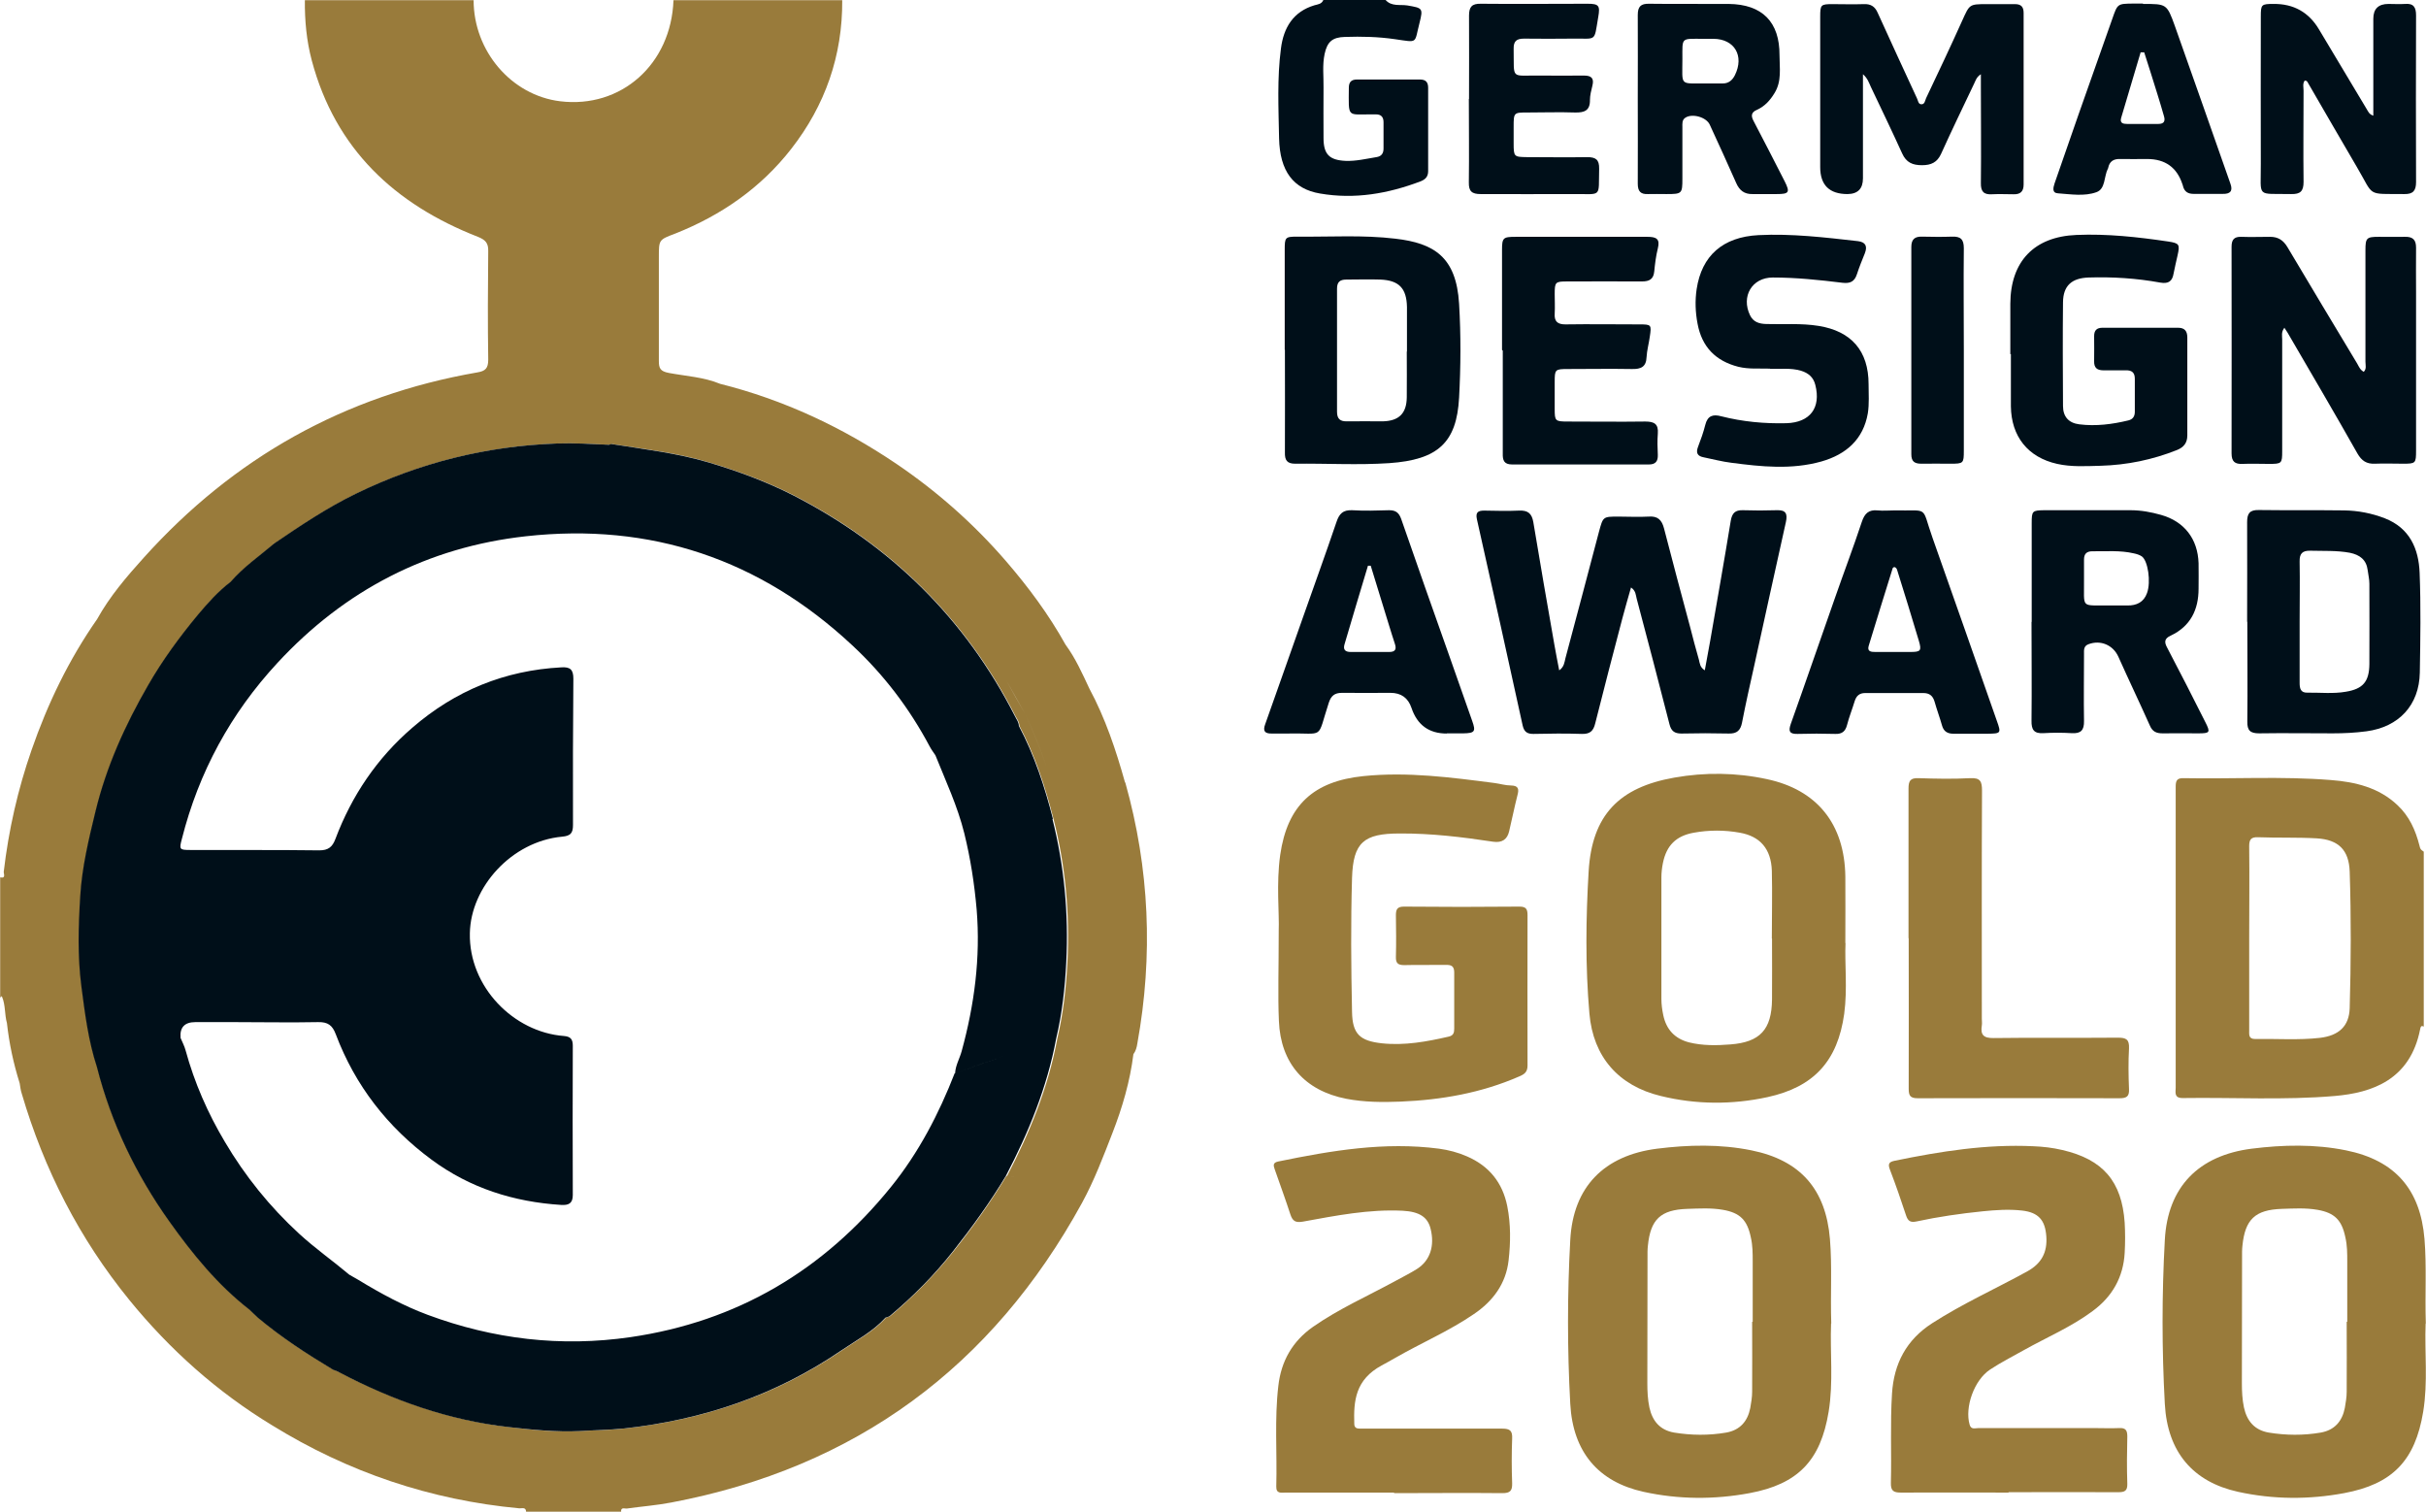 <?xml version="1.0" encoding="UTF-8"?>
<svg id="Layer_2" data-name="Layer 2" xmlns="http://www.w3.org/2000/svg" viewBox="0 0 129.39 80.62">
  <defs>
    <style>
      .cls-1 {
        fill: #000f19;
      }

      .cls-2 {
        fill: #997b3b;
      }
    </style>
  </defs>
  <g id="Layer_1-2" data-name="Layer 1">
    <g>
      <g>
        <path class="cls-2" d="M129.27,54.75c-.16-.09-.17.05-.19.13-.53,2.72-2.58,3.4-4.56,3.57-2.7.23-5.41.07-8.11.11-.47,0-.37-.31-.37-.56,0-3.98,0-7.96,0-11.95,0-1.36,0-2.72,0-4.09,0-.32.06-.47.42-.46,2.62.05,5.24-.11,7.86.1,1.3.1,2.56.4,3.55,1.34.63.59.96,1.33,1.17,2.15.05.21.06.21.23.33v9.31ZM119.96,50.04c0,1.64,0,3.28,0,4.91,0,.22-.04.46.31.46,1.15-.02,2.31.07,3.46-.06,1.02-.12,1.56-.63,1.59-1.58.07-2.43.08-4.86,0-7.29-.04-1.15-.6-1.7-1.75-1.77-1.05-.06-2.1-.02-3.15-.06-.37-.01-.46.13-.46.48.02,1.64,0,3.28,0,4.91Z"/>
        <path class="cls-1" d="M73.9,0c.32.36.77.23,1.16.29.81.14.85.14.65.93-.29,1.12-.05,1.05-1.31.87-.89-.13-1.78-.15-2.68-.12-.66.02-.93.26-1.07.9-.13.6-.05,1.2-.06,1.8-.01.9,0,1.79,0,2.69,0,.87.31,1.18,1.18,1.22.55.02,1.09-.11,1.64-.2.27-.04.38-.2.38-.46,0-.47,0-.93,0-1.4,0-.27-.12-.42-.4-.42-.07,0-.14,0-.21,0-1.35-.01-1.25.22-1.24-1.42,0-.3.13-.44.43-.44,1.12,0,2.24,0,3.36,0,.3,0,.44.13.44.44,0,1.48,0,2.96,0,4.45,0,.29-.15.44-.4.54-1.74.66-3.52.97-5.37.65-1.42-.24-2.14-1.19-2.18-2.94-.03-1.6-.11-3.21.1-4.8.14-1.1.65-1.96,1.79-2.3.18-.05.38-.06.47-.28h3.31Z"/>
        <path class="cls-2" d="M97.66,70.59c-.06,1.53.13,3.12-.13,4.7-.43,2.61-1.64,3.86-4.22,4.34-1.88.35-3.78.34-5.65-.07-2.41-.53-3.77-2.12-3.91-4.69-.16-2.91-.16-5.83,0-8.74.15-2.84,1.81-4.51,4.63-4.87,1.68-.21,3.37-.25,5.04.09,2.61.53,3.96,2.08,4.18,4.73.12,1.48.02,2.96.07,4.5ZM93.46,70.49s.01,0,.02,0c0-1.07,0-2.14,0-3.21,0-.43,0-.86-.1-1.29-.19-.92-.57-1.31-1.49-1.47-.63-.11-1.27-.07-1.91-.05-1.41.05-1.95.56-2.09,1.96-.01.1-.02.21-.02.31,0,2.34-.01,4.69-.01,7.03,0,.43.02.86.11,1.29.16.73.57,1.21,1.32,1.34.92.15,1.85.16,2.78,0,.73-.13,1.14-.6,1.28-1.31.05-.29.1-.58.1-.87.01-1.24,0-2.48,0-3.72Z"/>
        <path class="cls-2" d="M129.37,70.59c-.06,1.53.13,3.12-.13,4.7-.43,2.61-1.64,3.86-4.22,4.34-1.88.35-3.78.34-5.65-.07-2.41-.53-3.77-2.12-3.91-4.69-.16-2.91-.16-5.83,0-8.74.15-2.84,1.81-4.51,4.63-4.87,1.68-.21,3.37-.25,5.04.09,2.61.53,3.96,2.08,4.18,4.73.12,1.48.02,2.96.07,4.5ZM125.17,70.49s.01,0,.02,0c0-1.07,0-2.14,0-3.21,0-.43,0-.86-.1-1.29-.19-.92-.57-1.31-1.49-1.47-.63-.11-1.27-.07-1.91-.05-1.41.05-1.95.56-2.09,1.96-.01.1-.02.21-.02.31,0,2.34-.01,4.69-.01,7.03,0,.43.02.86.11,1.29.16.73.57,1.21,1.32,1.34.92.15,1.85.16,2.78,0,.73-.13,1.14-.6,1.28-1.31.05-.29.1-.58.1-.87.01-1.24,0-2.48,0-3.72Z"/>
        <path class="cls-2" d="M68.2,49.65c.04-.93-.14-2.5.08-4.06.38-2.64,1.77-3.93,4.44-4.2,2.35-.24,4.68.07,7,.37.29.04.58.13.87.13.41.01.43.2.34.53-.16.63-.29,1.28-.44,1.91q-.15.66-.85.56c-1.65-.25-3.31-.45-4.99-.44-1.91,0-2.48.47-2.54,2.37-.07,2.38-.05,4.76,0,7.14.02,1.18.41,1.55,1.59,1.68,1.22.13,2.4-.09,3.58-.36.24-.06.28-.21.28-.42,0-1,0-2,0-3,0-.33-.15-.41-.44-.4-.74.01-1.48-.01-2.22.01-.34,0-.46-.1-.45-.44.02-.74.01-1.48,0-2.22,0-.31.07-.46.43-.46,2.05.02,4.1.02,6.16,0,.36,0,.43.14.43.46,0,2.67-.01,5.35,0,8.02,0,.36-.19.47-.45.58-2.02.88-4.14,1.25-6.33,1.34-.97.04-1.93.03-2.88-.15-2.22-.43-3.51-1.89-3.6-4.15-.06-1.38-.01-2.76-.01-4.78Z"/>
        <path class="cls-2" d="M98.43,50.29c-.05,1.09.11,2.44-.07,3.78-.35,2.51-1.61,3.9-4.09,4.44-1.89.41-3.81.4-5.69-.06-2.25-.54-3.61-2.08-3.81-4.4-.22-2.53-.19-5.07-.04-7.59.18-2.99,1.62-4.47,4.57-4.99,1.64-.29,3.3-.27,4.93.08,2.69.57,4.15,2.4,4.19,5.19.01,1.1,0,2.21,0,3.56ZM94.51,50.05s0,0-.01,0c0-1.21.03-2.42,0-3.62-.04-1.16-.63-1.83-1.7-2.02-.82-.15-1.65-.15-2.47,0-.94.17-1.45.68-1.64,1.62-.05.25-.08.51-.08.77,0,2.16,0,4.31,0,6.47,0,.29.04.59.1.87.16.76.61,1.25,1.37,1.45.73.18,1.47.17,2.21.11,1.58-.12,2.2-.79,2.22-2.39.01-1.09,0-2.17,0-3.26Z"/>
        <path class="cls-2" d="M107.12,79.6c-1.91,0-3.83-.01-5.74,0-.4,0-.54-.1-.53-.52.04-1.58-.04-3.17.06-4.76.1-1.6.77-2.87,2.14-3.75,1.63-1.05,3.39-1.84,5.08-2.77.76-.42,1.07-1.02,1.01-1.86-.06-.87-.42-1.28-1.29-1.38-.71-.08-1.41-.03-2.11.04-1.18.12-2.36.29-3.52.54-.33.07-.46-.02-.56-.32-.27-.82-.55-1.63-.86-2.44-.13-.33-.03-.42.27-.48,2.44-.5,4.88-.89,7.38-.77.52.02,1.03.08,1.54.2,2.17.5,3.18,1.67,3.33,3.88.03.53.03,1.07,0,1.6-.07,1.3-.66,2.34-1.71,3.11-1.14.85-2.45,1.4-3.68,2.09-.6.34-1.22.65-1.79,1.03-.85.56-1.36,2.01-1.09,2.94.08.28.3.18.47.18,2.05,0,4.1,0,6.16,0,.45,0,.9.02,1.34,0,.34-.02.44.11.44.44-.02.84-.03,1.69,0,2.53.01.38-.14.45-.48.45-1.95-.01-3.9,0-5.85,0Z"/>
        <path class="cls-2" d="M74.37,79.6c-1.93,0-3.86,0-5.8,0-.22,0-.51.08-.5-.32.05-1.79-.1-3.59.11-5.37.15-1.32.75-2.38,1.85-3.15,1.39-.97,2.94-1.65,4.42-2.46.38-.21.77-.4,1.13-.63.69-.44.95-1.22.72-2.14-.15-.61-.58-.91-1.48-.96-1.81-.09-3.57.26-5.33.58-.4.07-.55-.03-.67-.39-.26-.8-.55-1.59-.83-2.39-.08-.22-.11-.37.2-.43,2.83-.58,5.66-1.06,8.56-.68.51.07,1.01.2,1.49.41,1.18.51,1.9,1.4,2.15,2.66.19.96.18,1.93.07,2.89-.14,1.24-.83,2.17-1.85,2.86-1.33.91-2.81,1.54-4.2,2.34-.24.14-.48.27-.72.4-1.4.76-1.5,1.88-1.46,3.11,0,.21.12.26.3.26.14,0,.28,0,.41,0,2.4,0,4.8,0,7.19,0,.41,0,.54.12.52.53-.03.79-.03,1.59,0,2.38.01.4-.1.53-.52.53-1.93-.02-3.86,0-5.8,0Z"/>
        <path class="cls-1" d="M90.93,35.72c.1-.53.19-1.03.28-1.53.37-2.14.75-4.28,1.1-6.42.07-.41.24-.57.64-.56.6.02,1.21.02,1.81,0,.48-.02.59.18.49.63-.57,2.54-1.12,5.08-1.68,7.62-.23,1.03-.46,2.05-.66,3.08-.08.41-.27.59-.7.58-.84-.02-1.69-.02-2.53,0-.38,0-.55-.14-.64-.5-.57-2.24-1.16-4.47-1.75-6.7-.05-.19-.04-.41-.3-.59-.16.57-.32,1.1-.46,1.64-.49,1.87-.98,3.73-1.45,5.61-.1.41-.28.57-.71.56-.86-.03-1.72-.02-2.59,0-.33,0-.49-.11-.57-.45-.8-3.67-1.62-7.34-2.44-11-.08-.37.06-.46.39-.46.62.01,1.24.03,1.86,0,.47-.02.68.15.76.62.36,2.18.74,4.35,1.12,6.52.08.44.16.88.26,1.38.26-.18.28-.43.33-.64.6-2.25,1.2-4.5,1.79-6.75.22-.81.21-.81,1.04-.81.53,0,1.07.03,1.6,0,.49-.04.71.17.83.63.45,1.75.92,3.5,1.39,5.25.15.58.3,1.17.47,1.75.05.19.05.41.32.57Z"/>
        <path class="cls-2" d="M101.79,50.03c0-2.66,0-5.31,0-7.97,0-.41.09-.58.54-.56.91.03,1.83.05,2.74,0,.56-.03.64.18.64.67-.02,4.05-.01,8.1-.01,12.16,0,.12.02.24,0,.36-.08.5.09.68.64.67,2.21-.03,4.41,0,6.62-.02.44,0,.61.09.59.57-.04.72-.03,1.45,0,2.17.02.4-.13.49-.51.49-3.59-.01-7.17-.01-10.76,0-.41,0-.48-.15-.48-.51.01-2.67,0-5.35,0-8.02Z"/>
        <path class="cls-1" d="M121.83,17.49c-.17.23-.11.42-.11.61,0,1.98,0,3.97,0,5.95,0,.67-.02.69-.71.69-.47,0-.93-.02-1.4,0-.41.02-.59-.12-.59-.56.01-3.67,0-7.35,0-11.02,0-.37.13-.54.51-.53.52.02,1.03,0,1.55,0,.42,0,.7.18.92.55,1.23,2.08,2.48,4.14,3.72,6.21.09.16.16.34.35.44.16-.16.09-.36.09-.54,0-1.98,0-3.97,0-5.95,0-.65.06-.71.71-.71.47,0,.93.01,1.4,0,.42-.01.59.16.59.58-.01.81,0,1.62,0,2.43,0,2.79,0,5.59,0,8.38,0,.69-.02.71-.69.71-.5,0-1-.02-1.5,0-.45.02-.71-.15-.94-.55-1.22-2.16-2.48-4.3-3.73-6.45-.04-.07-.09-.14-.17-.26Z"/>
        <path class="cls-1" d="M68.52,18.66c0-1.78,0-3.55,0-5.33,0-.68.02-.71.69-.71,1.74.02,3.48-.1,5.22.11,2.05.24,3.24.97,3.39,3.47.1,1.67.09,3.35,0,5.01-.13,2.39-1.12,3.31-3.73,3.49-1.66.11-3.34.01-5.01.03-.44,0-.56-.19-.55-.6.01-1.83,0-3.65,0-5.48ZM75.04,18.74c0-.76,0-1.52,0-2.27,0-.03,0-.07,0-.1-.02-.99-.42-1.42-1.42-1.46-.6-.02-1.21,0-1.81,0-.35,0-.5.13-.5.49,0,2.19,0,4.38,0,6.56,0,.38.17.52.53.51.64-.01,1.28,0,1.91,0,.86-.02,1.27-.42,1.28-1.28.01-.81,0-1.62,0-2.43Z"/>
        <path class="cls-1" d="M108.36,33.18c0-1.76,0-3.52,0-5.28,0-.65.03-.68.66-.69,1.54,0,3.07,0,4.61,0,.56,0,1.1.1,1.63.25,1.24.35,1.96,1.28,2,2.58.01.45,0,.9,0,1.35,0,1.13-.43,2.01-1.49,2.51-.35.16-.34.36-.18.65.69,1.31,1.36,2.63,2.03,3.96.28.55.25.6-.37.6-.64,0-1.28-.01-1.91,0-.33,0-.54-.09-.68-.42-.55-1.23-1.13-2.44-1.68-3.67-.28-.62-.95-.91-1.6-.66-.26.1-.23.32-.23.52,0,1.19-.02,2.38,0,3.57.01.5-.17.68-.66.65-.5-.03-1-.03-1.5,0-.51.03-.65-.18-.64-.67.02-1.76,0-3.52,0-5.28ZM112.58,32.29c.29,0,.59,0,.88,0,.5.01.88-.18,1.05-.66.22-.6.05-1.73-.28-1.96-.12-.08-.28-.13-.43-.16-.73-.17-1.47-.1-2.21-.11-.3,0-.44.14-.44.44,0,.34,0,.69,0,1.03.02,1.65-.23,1.39,1.43,1.42Z"/>
        <path class="cls-1" d="M119.85,33.17c0-1.78.01-3.55,0-5.33,0-.46.14-.65.62-.64,1.52.02,3.03,0,4.55.02.74.01,1.47.15,2.17.42,1.33.52,1.81,1.62,1.86,2.91.07,1.77.04,3.55.01,5.32-.03,1.74-1.12,2.9-2.84,3.13-.6.08-1.2.11-1.8.11-1.31,0-2.62-.02-3.93,0-.47,0-.64-.15-.63-.63.02-1.77,0-3.55,0-5.33ZM122.65,33.17c0,1.08,0,2.17,0,3.25,0,.29.05.53.41.52.69-.01,1.38.07,2.06-.05.91-.15,1.24-.54,1.25-1.47.01-1.43,0-2.86,0-4.29,0-.24-.06-.48-.09-.72-.07-.56-.42-.82-.95-.93-.7-.13-1.41-.09-2.11-.11-.43-.01-.58.16-.57.58.02,1.07,0,2.14,0,3.2Z"/>
        <path class="cls-1" d="M107.22,18.89c0-.9,0-1.79,0-2.69.01-2.26,1.27-3.58,3.53-3.67,1.64-.07,3.27.11,4.89.35.6.09.63.16.5.74-.07.32-.15.64-.21.96-.07.42-.27.57-.72.49-1.26-.23-2.53-.31-3.81-.27-.9.03-1.36.43-1.37,1.32-.02,1.84-.01,3.69,0,5.53,0,.57.3.91.87.98.88.11,1.75,0,2.62-.21.24-.06.34-.22.34-.46,0-.59,0-1.17,0-1.76,0-.34-.17-.46-.48-.45-.4,0-.79,0-1.19,0-.34,0-.51-.13-.5-.49.01-.45,0-.9,0-1.34,0-.3.14-.44.44-.44,1.35,0,2.69,0,4.04,0,.35,0,.49.18.49.52,0,1.74,0,3.48,0,5.22,0,.39-.18.63-.55.78-1.31.52-2.66.8-4.08.84-.77.02-1.55.07-2.31-.1-1.57-.35-2.45-1.47-2.47-3.07,0-.93,0-1.86,0-2.79Z"/>
        <path class="cls-1" d="M99.36,3.93c0,1.93,0,3.76,0,5.58q0,.83-.82.84-1.46,0-1.46-1.44c0-2.67,0-5.34,0-8.01,0-.65.03-.68.66-.68.55,0,1.1.02,1.65,0,.38-.02.61.12.76.47.69,1.52,1.39,3.04,2.09,4.55.06.12.07.31.22.32.2.02.21-.2.27-.33.65-1.37,1.3-2.74,1.92-4.12.4-.88.37-.89,1.32-.89.5,0,1,0,1.5,0,.33,0,.46.15.46.47,0,3.05,0,6.1,0,9.15,0,.38-.18.53-.54.52-.38,0-.76-.02-1.14,0-.45.03-.61-.15-.6-.6.02-1.72,0-3.45,0-5.17,0-.19,0-.37,0-.63-.24.15-.28.34-.36.5-.59,1.24-1.19,2.48-1.76,3.74-.21.46-.53.61-1.02.61-.5,0-.84-.14-1.06-.63-.54-1.19-1.11-2.37-1.67-3.55-.1-.21-.16-.45-.44-.69Z"/>
        <path class="cls-1" d="M80.11,18.66c0-1.78,0-3.55,0-5.33,0-.65.06-.7.72-.7,2.35,0,4.69,0,7.04,0,.47,0,.68.11.55.62-.1.4-.15.81-.19,1.22-.04.42-.26.54-.66.54-1.33-.01-2.66,0-3.98,0-.64,0-.67.03-.67.68,0,.34.02.69,0,1.03-.03.42.15.58.57.58,1.31-.02,2.62,0,3.93,0,.66,0,.67.01.57.67-.05.36-.15.71-.17,1.07-.02.53-.3.65-.78.64-1.14-.02-2.28,0-3.41,0-.69,0-.71.02-.71.69,0,.48,0,.97,0,1.45,0,.63.03.66.69.66,1.38,0,2.76.02,4.14,0,.48,0,.71.13.67.64-.03.38-.02.76,0,1.14.01.34-.12.51-.48.51-2.43,0-4.86,0-7.29,0-.44,0-.51-.23-.5-.59,0-1.83,0-3.66,0-5.48Z"/>
        <path class="cls-1" d="M94.41,19.66c-.57-.02-1.13.04-1.7-.1-1.21-.31-1.94-1.06-2.17-2.29-.12-.62-.14-1.24-.05-1.85.27-1.79,1.4-2.78,3.29-2.88,1.78-.09,3.54.12,5.31.32.41.05.52.27.37.65-.15.37-.3.74-.42,1.11-.13.4-.36.51-.78.46-1.23-.15-2.46-.28-3.71-.28-1.11,0-1.7,1.01-1.21,2.02.18.36.49.45.86.46.93.03,1.86-.05,2.79.1,1.75.28,2.67,1.33,2.67,3.11,0,.52.04,1.04-.04,1.55-.24,1.39-1.15,2.19-2.47,2.57-1.6.45-3.21.28-4.81.07-.49-.06-.98-.19-1.47-.29-.33-.06-.43-.23-.31-.55.15-.39.29-.78.39-1.18.12-.49.41-.58.85-.46,1.14.29,2.31.4,3.48.37,1.26-.04,1.85-.82,1.54-2.04-.1-.41-.37-.64-.77-.76-.54-.16-1.1-.08-1.65-.1Z"/>
        <path class="cls-1" d="M101.03,27.22c1.9.04,1.42-.29,2.04,1.46,1.15,3.25,2.29,6.5,3.43,9.76.24.67.22.68-.5.69-.6,0-1.21,0-1.81,0-.32,0-.52-.12-.61-.43-.12-.43-.28-.85-.4-1.28-.09-.31-.27-.46-.6-.46-1.03,0-2.07,0-3.1,0-.31,0-.47.15-.56.43-.13.43-.3.85-.41,1.28-.09.34-.27.48-.62.47-.67-.02-1.35-.02-2.02,0-.44.01-.49-.15-.36-.53.8-2.24,1.57-4.49,2.36-6.73.47-1.35.98-2.69,1.43-4.05.15-.45.37-.66.85-.61.29.03.59,0,.88,0ZM101.03,30.24s-.07.03-.08.05c-.43,1.38-.86,2.76-1.28,4.14-.1.32.12.34.35.34.62,0,1.24,0,1.86,0,.56,0,.62-.06.46-.6-.37-1.25-.76-2.5-1.15-3.75-.02-.08-.06-.16-.16-.18Z"/>
        <path class="cls-1" d="M77.16,39.12q-1.42,0-1.88-1.37-.27-.8-1.12-.8c-.86,0-1.72.01-2.59,0-.39,0-.58.16-.7.53-.66,2.02-.18,1.59-2.2,1.64-.28,0-.55,0-.83,0-.38.01-.5-.13-.36-.5.67-1.88,1.33-3.77,2-5.66.6-1.71,1.22-3.41,1.8-5.12.15-.45.35-.65.84-.63.65.04,1.31.02,1.97,0,.35,0,.52.13.64.46.85,2.46,1.72,4.91,2.59,7.37.4,1.14.8,2.28,1.2,3.41.2.56.14.65-.48.66-.02,0-.03,0-.05,0-.28,0-.55,0-.83,0ZM73.11,30.17c-.05,0-.1,0-.15,0-.42,1.4-.84,2.79-1.25,4.19-.09.3.05.41.33.41.69,0,1.38,0,2.06,0,.31,0,.39-.14.3-.42-.11-.33-.21-.66-.31-.98-.33-1.06-.65-2.13-.98-3.19Z"/>
        <path class="cls-1" d="M126.58,6.16c0-1.76,0-3.46,0-5.16q0-.79.81-.79c.29,0,.59.02.88,0,.46-.04.59.18.59.61-.01,2.96-.01,5.93,0,8.89,0,.46-.16.65-.63.64-2.05-.02-1.58.16-2.52-1.43-.88-1.5-1.75-3.01-2.62-4.51-.03-.06-.07-.12-.17-.11-.12.16-.06.36-.06.54,0,1.62-.02,3.24,0,4.86,0,.5-.17.66-.66.65-1.89-.04-1.61.24-1.62-1.61-.01-2.62,0-5.24,0-7.86,0-.64.03-.67.67-.67q1.62-.02,2.44,1.37c.85,1.42,1.7,2.84,2.55,4.26.07.11.11.25.34.33Z"/>
        <path class="cls-1" d="M87.35,5.25c0-1.48.01-2.97,0-4.45,0-.45.16-.61.61-.6,1.41.02,2.83,0,4.24.01,1.79.02,2.72.96,2.71,2.74,0,.68.13,1.38-.27,2.02-.23.38-.52.7-.92.88-.33.14-.34.33-.19.61.56,1.07,1.11,2.14,1.66,3.22.29.58.23.67-.43.67-.43,0-.86,0-1.29,0-.44.01-.7-.2-.87-.59-.46-1.04-.93-2.07-1.41-3.11-.18-.4-.92-.61-1.29-.38-.2.12-.17.33-.17.51,0,.91,0,1.83,0,2.74,0,.81-.02.83-.85.83-.33,0-.66-.01-.98,0-.4.02-.55-.15-.55-.55.01-1.52,0-3.03,0-4.55ZM91.01,4.45c.29,0,.58,0,.88,0,.31,0,.51-.18.64-.44.51-1.03-.02-1.93-1.14-1.94-.19,0-.38,0-.57,0-1.18,0-1.09-.1-1.09,1.08,0,1.47-.18,1.29,1.28,1.3Z"/>
        <path class="cls-1" d="M114.3.21c1.24,0,1.27-.01,1.69,1.16,1,2.81,1.98,5.62,2.97,8.43.14.39-.01.55-.41.54-.52,0-1.03,0-1.55,0-.3,0-.49-.11-.57-.41,0-.03-.02-.07-.03-.1q-.44-1.35-1.88-1.35c-.48,0-.97.01-1.45,0-.35-.01-.56.13-.63.47,0,.02,0,.03-.02.05-.21.42-.12,1.08-.61,1.25-.64.23-1.36.11-2.05.06-.33-.02-.25-.31-.18-.53.43-1.24.86-2.47,1.29-3.71.59-1.69,1.2-3.38,1.79-5.07.28-.8.27-.8,1.11-.81.17,0,.34,0,.52,0ZM114.35,2.79c-.06,0-.12,0-.18,0-.35,1.17-.7,2.34-1.04,3.5-.08.28.11.32.32.32.55,0,1.1,0,1.66,0,.33,0,.38-.17.3-.43-.11-.38-.22-.76-.34-1.14-.23-.75-.47-1.5-.71-2.25Z"/>
        <path class="cls-1" d="M78.35,5.28c0-1.48.01-2.97,0-4.45,0-.47.16-.64.63-.63,1.9.02,3.79,0,5.69,0,.61,0,.68.1.57.72-.23,1.35-.06,1.12-1.37,1.14-.86.01-1.73.01-2.59,0-.4,0-.56.14-.55.55.03,1.67-.19,1.4,1.38,1.42.79.01,1.59,0,2.38,0,.39,0,.54.15.44.54-.06.25-.13.51-.13.76.01.57-.3.68-.79.67-.84-.03-1.69,0-2.54,0-.73,0-.74,0-.74.76,0,.29,0,.59,0,.88,0,.72.02.73.71.74,1.07,0,2.14.02,3.21,0,.46,0,.65.13.64.62-.04,1.56.18,1.34-1.35,1.35-1.66.01-3.31,0-4.97,0-.47,0-.64-.15-.63-.62.02-1.48,0-2.97,0-4.45Z"/>
        <path class="cls-1" d="M104.74,18.67c0,1.79,0,3.58,0,5.37,0,.67-.02.69-.71.69-.52,0-1.03-.01-1.55,0-.36,0-.54-.11-.54-.5,0-3.69,0-7.37,0-11.06,0-.4.18-.56.56-.55.53.01,1.07.02,1.6,0,.47-.02.64.14.64.62-.02,1.81,0,3.62,0,5.42Z"/>
      </g>
      <path class="cls-2" d="M60,41.72c-.48-1.72-1.05-3.42-1.9-5-.38-.81-.74-1.62-1.27-2.34-.89-1.6-1.98-3.07-3.18-4.46-1.72-1.99-3.68-3.72-5.85-5.19-2.89-1.95-6-3.41-9.39-4.26-.87-.36-1.82-.41-2.73-.58-.48-.09-.54-.26-.54-.65,0-1.84,0-3.69,0-5.53,0-.94,0-.92.89-1.26,2.44-.97,4.55-2.43,6.17-4.51,1.81-2.32,2.74-4.97,2.72-7.93h-9c-.12,3.41-2.79,5.79-6.05,5.39-2.6-.32-4.61-2.68-4.61-5.39h-9c-.01,1.09.09,2.17.37,3.22,1.26,4.72,4.43,7.67,8.86,9.4.4.16.56.33.55.76-.02,1.93-.03,3.86,0,5.79,0,.46-.15.61-.58.68-7.08,1.23-13,4.55-17.8,9.89-.92,1.02-1.81,2.06-2.48,3.27-1.51,2.16-2.64,4.51-3.5,6.99-.73,2.1-1.22,4.26-1.48,6.48-.01.1.13.37-.19.3v6.42s.04-.05.06-.08c0,0,.03.01.04.03.19.45.13.94.26,1.4h0c.12,1.09.35,2.16.68,3.21.03.18.05.37.11.55,1.19,4.05,3.07,7.73,5.74,11.01,2.16,2.65,4.68,4.9,7.61,6.68,4.05,2.5,8.45,3.99,13.19,4.43.13.01.36-.09.36.2h5.07c-.04-.29.2-.17.31-.19.78-.11,1.58-.17,2.36-.32,9.83-1.86,17.11-7.22,21.91-15.98.65-1.19,1.13-2.46,1.62-3.72.53-1.36.94-2.76,1.12-4.21.13-.17.18-.37.21-.57.85-4.69.65-9.32-.64-13.91ZM56.63,43.65c-.47-1.92-1.11-3.78-1.96-5.58-.34-.6-.68-1.2-1.01-1.8.34.6.68,1.2,1.01,1.8.85,1.79,1.49,3.66,1.95,5.58ZM14.31,28.94c-.09,0-.18.02-.27.06.08-.03.17-.05.27-.06ZM53.68,62.71c-.85,1.41-1.8,2.74-2.82,4.02-1.01,1.27-2.14,2.41-3.37,3.45-.06.05-.15.06-.23.09-.67.74-1.55,1.2-2.36,1.75-3.5,2.39-7.38,3.7-11.58,4.16-.79.09-1.58.09-2.37.14-1.26.07-2.51-.06-3.76-.21-3.22-.37-6.21-1.43-9.06-2.92-.11-.06-.22-.09-.33-.14-.06.12-.13.24-.19.36,0,0,0,0,0,0,.06-.12.13-.24.19-.36-1.4-.84-2.77-1.72-4.02-2.78-.16-.13-.3-.28-.44-.42-1.7-1.32-3.04-2.97-4.28-4.71-1.79-2.51-3.11-5.24-3.86-8.23-.46-1.4-.64-2.85-.83-4.3-.21-1.61-.16-3.24-.06-4.84.09-1.51.45-3.01.81-4.49.58-2.4,1.58-4.61,2.81-6.74.77-1.34,1.68-2.58,2.66-3.76.52-.63,1.08-1.25,1.74-1.75.68-.79,1.54-1.38,2.33-2.05-.11-.03-.22-.05-.32-.04.1,0,.2,0,.32.04,1.41-.96,2.81-1.9,4.35-2.65,3.4-1.66,6.99-2.55,10.77-2.68.91-.03,1.82.03,2.73.07l.13-.04c1.75.28,3.5.47,5.21.99,1.57.47,3.09,1.03,4.53,1.77,5.17,2.66,9.12,6.56,11.78,11.75.09.17.21.32.21.52.83,1.57,1.38,3.25,1.82,4.97.64,2.5.87,5.05.74,7.63-.07,1.38-.22,2.74-.54,4.09-.48,2.59-1.47,5-2.68,7.32.16.07.28.07.39,0-.1.07-.23.07-.39,0Z"/>
      <path class="cls-1" d="M56.16,43.68c-.44-1.72-.99-3.4-1.82-4.97,0-.2-.13-.35-.21-.52-2.65-5.19-6.61-9.09-11.78-11.75-1.44-.74-2.96-1.3-4.53-1.77-1.71-.51-3.47-.71-5.21-.99l-.13.04c-.04.12-.12.18-.2.23.09-.05.16-.11.2-.23-.91-.04-1.82-.1-2.73-.07-3.78.13-7.37,1.02-10.77,2.68-1.54.75-2.94,1.69-4.35,2.65-.79.67-1.65,1.26-2.33,2.05h0c-.66.5-1.22,1.13-1.74,1.75-.98,1.18-1.89,2.42-2.66,3.76-1.23,2.13-2.23,4.34-2.81,6.74-.36,1.48-.72,2.98-.81,4.49-.1,1.61-.15,3.23.06,4.84.19,1.45.37,2.9.83,4.3h0c.76,2.99,2.08,5.73,3.86,8.23,1.24,1.74,2.58,3.39,4.28,4.71.15.14.29.29.44.42,1.25,1.05,2.62,1.94,4.02,2.78.11.04.23.08.33.14,2.85,1.5,5.85,2.56,9.06,2.92,1.25.14,2.5.27,3.76.21h0c.79-.05,1.58-.06,2.37-.14,4.2-.46,8.08-1.77,11.58-4.16.81-.55,1.69-1.01,2.36-1.75.08-.03.17-.04.23-.09,1.24-1.04,2.37-2.18,3.37-3.45,1.02-1.29,1.98-2.62,2.82-4.02,1.21-2.32,2.2-4.73,2.68-7.32.32-1.35.47-2.71.54-4.09.13-2.58-.11-5.12-.74-7.63ZM31.46,75.88s-.06.02-.08.03c.03-.01.06-.02.08-.03,1.73-.63,3.46-1.26,5.19-1.89-1.73.63-3.46,1.26-5.19,1.89ZM50.92,57.23c-.85,2.18-1.92,4.24-3.4,6.07-3.6,4.45-8.2,7.18-13.89,8.01-3.71.54-7.32.11-10.82-1.19-1.29-.48-2.51-1.14-3.69-1.86-.16-.1-.33-.18-.49-.28-1.63.59-3.27,1.19-4.9,1.78,1.63-.59,3.27-1.18,4.9-1.78-.88-.74-1.82-1.4-2.67-2.18-1.57-1.44-2.89-3.08-3.97-4.91-.91-1.53-1.62-3.15-2.09-4.87-.06-.23-.18-.45-.27-.67-.11.04-.23.08-.34.12.11-.04.23-.08.34-.12q-.07-.84.79-.84c.7,0,1.4,0,2.1,0,.12-.24.32-.35.53-.42-.22.07-.42.18-.53.42,1.48,0,2.96.03,4.45,0,.52-.01.76.17.94.65,1.03,2.73,2.76,4.95,5.1,6.68,2.05,1.52,4.39,2.26,6.93,2.42.39.02.61-.08.61-.53-.01-2.65-.01-5.31,0-7.96,0-.34-.11-.49-.47-.52-2.69-.2-5.08-2.63-5.02-5.48.04-2.45,2.22-4.9,4.92-5.15.45-.04.58-.19.58-.62-.01-2.6,0-5.21.02-7.81,0-.49-.18-.63-.64-.6-3.02.16-5.66,1.24-7.95,3.22-1.88,1.62-3.23,3.62-4.1,5.93-.16.43-.38.61-.86.61-2.29-.03-4.59-.01-6.88-.02-.58,0-.6-.03-.45-.59.9-3.56,2.6-6.69,5.1-9.39,3.59-3.88,8.02-6.17,13.24-6.75,6.66-.74,12.49,1.22,17.41,5.81,1.68,1.56,3.05,3.36,4.13,5.39.09.17.2.32.31.48.55,1.37,1.18,2.71,1.54,4.16.33,1.34.54,2.69.66,4.07.21,2.57-.12,5.07-.8,7.55-.11.4-.33.76-.35,1.18.88-.31,1.76-.63,2.65-.94-.88.31-1.77.63-2.65.94Z"/>
    </g>
  </g>
</svg>